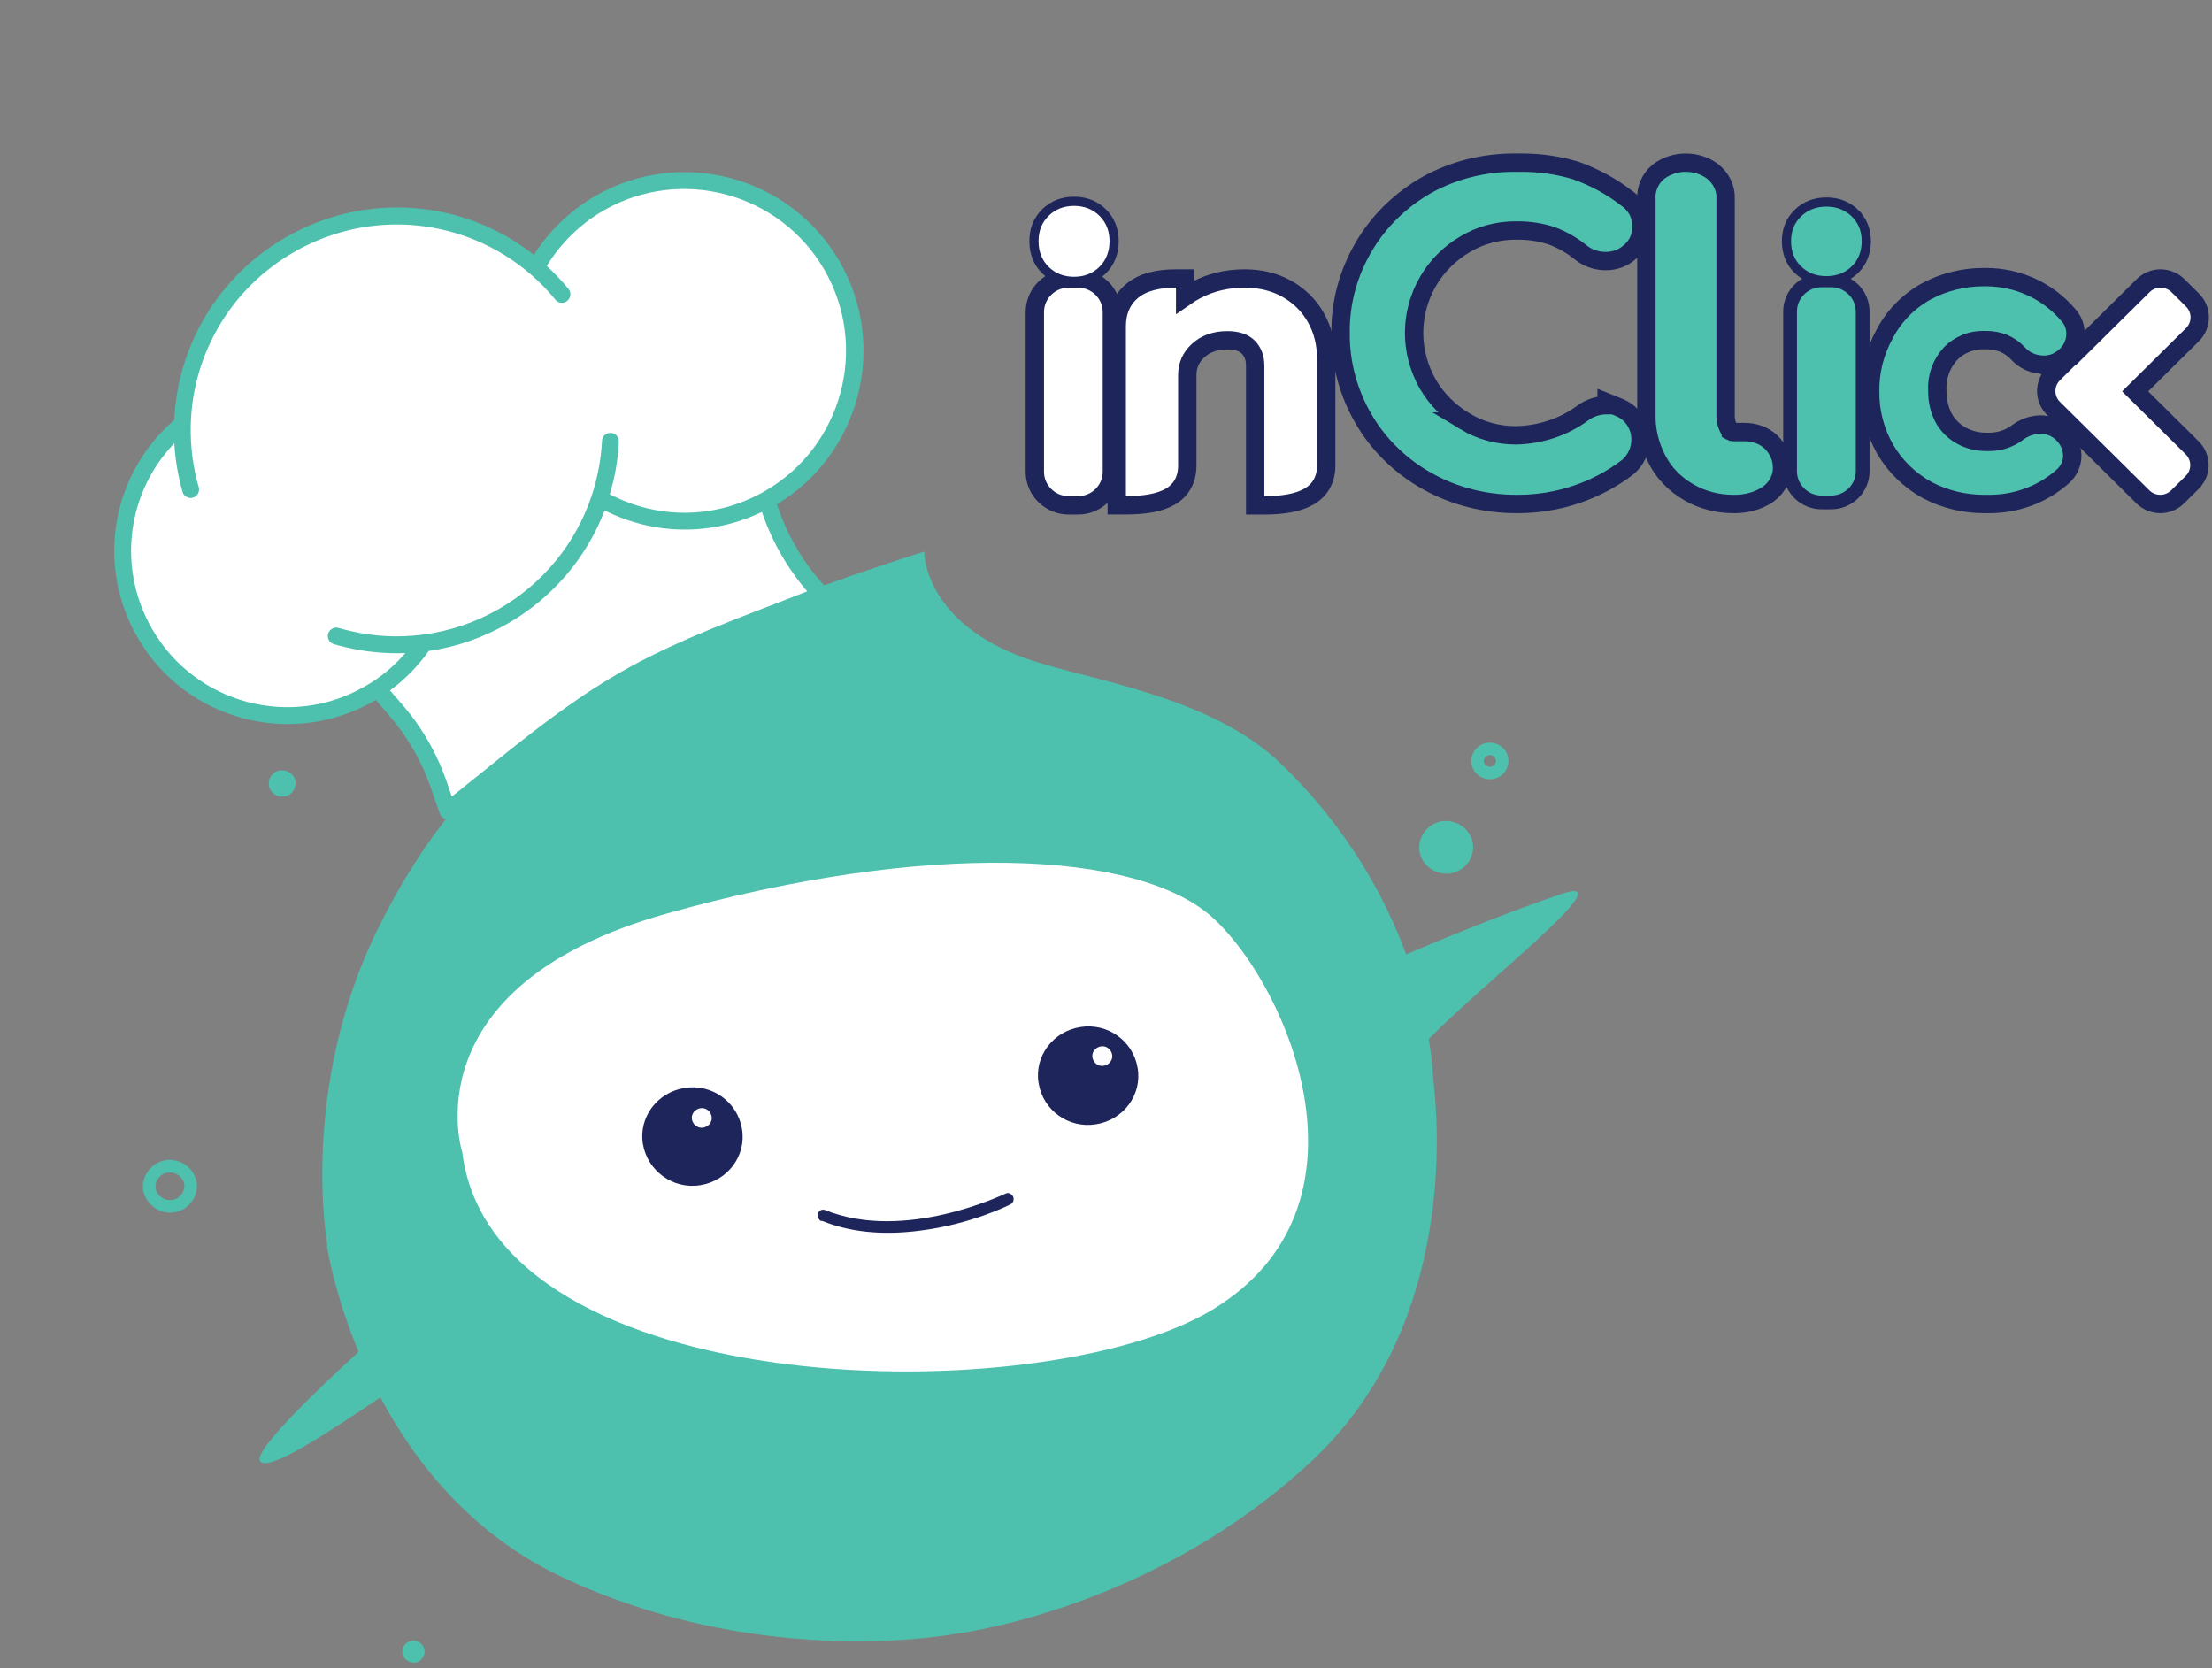 <svg width="309" height="233" viewBox="0 0 309 233" fill="none" xmlns="http://www.w3.org/2000/svg">
<rect x="0" y="0" width="309" height="233" fill="#808080" stroke="none"/>
<path d="M209.831 106.039L209.831 106.039L209.832 106.045C209.965 106.931 209.335 107.828 208.386 107.96L208.386 107.96L208.38 107.961C207.449 108.097 206.549 107.453 206.419 106.544L206.419 106.544L206.418 106.538C206.285 105.652 206.914 104.754 207.863 104.622L207.863 104.622L207.869 104.621C208.8 104.486 209.7 105.129 209.831 106.039Z" stroke="#4DC0AE" stroke-width="1.753"/>
<path d="M218.151 124.855C209.898 127.652 200.882 131.403 196.433 133.312C193.529 125.424 188.35 115.795 179.079 106.803C170.028 98.011 155.493 95.583 145.695 92.736C128.901 87.863 129.105 77.045 129.105 77.045C129.105 77.045 105.451 84.413 91.323 91.581C71.982 101.394 61.148 112.949 52.93 129.443C41.689 151.967 45.73 173.938 45.73 173.938L45.662 174.005C45.662 174.005 46.613 180.469 50.094 188.825C44.253 194.167 35.304 202.724 36.34 204.097C37.444 205.655 45.577 200.263 53.134 195.189C58.041 204.382 65.937 214.38 78.588 220.324C104.924 232.7 130.293 228.781 133.367 228.229C136.457 227.827 161.894 223.908 183.069 204.231C202.478 186.246 201.102 159.402 200.355 152.101C200.287 151.079 200.151 150.075 200.084 149.053C200.033 148.266 199.863 146.826 199.591 145.118C207.164 137.364 227.117 121.841 218.168 124.855H218.151Z" fill="#4DC0AE"/>
<path d="M169.35 182.947C193.072 168.612 180.116 138.185 169.622 128.372C159.128 118.575 129.038 117.487 93.039 127.635C57.041 137.783 64.58 160.976 64.58 160.976C68.961 196.143 145.628 197.282 169.35 182.947Z" fill="white"/>
<path d="M23.289 162.916C24.891 162.714 26.346 163.77 26.608 165.296C26.805 166.767 25.77 168.217 24.189 168.482C22.587 168.684 21.133 167.628 20.87 166.102C20.673 164.631 21.708 163.181 23.289 162.916Z" stroke="#4DC0AE" stroke-width="1.753"/>
<path d="M205.756 117.823C205.417 115.797 203.498 114.44 201.443 114.708C199.388 115.043 198.013 116.935 198.285 118.895C198.624 120.921 200.543 122.277 202.598 122.009C204.652 121.675 206.028 119.782 205.756 117.823Z" fill="#4DC0AE"/>
<path d="M41.266 109.165C41.13 108.144 40.161 107.474 39.142 107.608C38.106 107.742 37.426 108.696 37.562 109.701C37.698 110.722 38.666 111.392 39.686 111.258C40.722 111.124 41.402 110.17 41.266 109.165Z" fill="#4DC0AE"/>
<path d="M59.302 230.473C59.166 229.669 58.419 229.05 57.519 229.184C56.703 229.318 56.075 230.055 56.21 230.942C56.346 231.746 57.094 232.299 57.994 232.232C58.81 232.098 59.438 231.361 59.302 230.473Z" fill="#4DC0AE"/>
<path d="M103.652 157.71C103.04 153.926 99.474 151.347 95.637 151.966C91.799 152.569 89.184 156.086 89.812 159.804C90.441 163.521 93.99 166.167 97.827 165.547C101.665 164.928 104.28 161.428 103.652 157.71Z" fill="#1D255B"/>
<path d="M99.409 155.952C99.273 155.215 98.593 154.663 97.829 154.797C97.081 154.931 96.521 155.6 96.657 156.354C96.793 157.091 97.472 157.643 98.237 157.509C98.984 157.375 99.545 156.706 99.409 155.952Z" fill="#FDFDFF"/>
<path d="M158.924 149.204C158.313 145.419 154.747 142.84 150.909 143.46C147.072 144.063 144.457 147.58 145.085 151.297C145.696 155.082 149.262 157.661 153.1 157.041C156.937 156.438 159.552 152.922 158.924 149.204Z" fill="#1D255B"/>
<path d="M155.359 147.314C155.224 146.577 154.544 146.024 153.78 146.158C153.032 146.292 152.471 146.962 152.607 147.716C152.743 148.469 153.423 149.005 154.187 148.871C154.935 148.737 155.495 148.067 155.359 147.314Z" fill="#FDFDFF"/>
<path d="M114.755 170.572C114.347 170.438 114.143 169.902 114.279 169.483C114.415 169.064 114.823 168.88 115.247 169.014C126.42 173.552 140.276 166.787 140.48 166.72C140.82 166.519 141.295 166.72 141.516 167.122C141.72 167.524 141.516 168.076 141.176 168.21C140.837 168.411 135.556 170.99 128.764 171.861C124.383 172.464 119.373 172.397 114.772 170.505V170.572H114.755Z" fill="#1D255B"/>
<g clip-path="url(#clip0_3916_40271)">
<path fill-rule="evenodd" clip-rule="evenodd" d="M107.288 70.084C114.613 65.944 119.564 58.116 119.587 49.129C119.621 35.791 108.789 24.951 95.393 24.917C86.474 24.894 78.667 29.668 74.435 36.797C69.177 32.535 62.493 29.984 55.218 29.984C38.668 29.984 25.18 43.186 24.573 59.702C20.208 63.931 17.498 69.831 17.498 76.358C17.498 89.223 28.023 99.652 41.006 99.652C45.374 99.652 49.465 98.472 52.969 96.415C56.385 100.774 61.178 107.413 63.018 112.475C81.703 95.221 96.273 90.009 107.794 85.888C110.043 85.083 112.176 84.32 114.201 83.517C111.165 79.469 108.618 73.514 107.288 70.084Z" fill="white"/>
<path d="M107.288 70.084L107.235 69.991L107.154 70.037L107.188 70.123L107.288 70.084ZM119.587 49.129L119.694 49.129L119.587 49.129ZM95.393 24.917L95.393 25.024L95.393 24.917ZM74.435 36.797L74.368 36.88L74.464 36.958L74.527 36.852L74.435 36.797ZM55.218 29.984L55.218 29.877L55.218 29.984ZM24.573 59.702L24.647 59.779L24.678 59.749L24.679 59.706L24.573 59.702ZM17.498 76.358L17.392 76.358L17.498 76.358ZM41.006 99.652L41.006 99.545L41.006 99.652ZM52.969 96.415L53.053 96.349L52.996 96.275L52.915 96.323L52.969 96.415ZM63.018 112.475L62.918 112.511L62.973 112.662L63.091 112.553L63.018 112.475ZM107.794 85.888L107.83 85.988L107.794 85.888ZM114.201 83.517L114.24 83.617L114.37 83.565L114.286 83.453L114.201 83.517ZM107.34 70.177C114.698 66.019 119.67 58.157 119.694 49.129L119.48 49.129C119.457 58.076 114.528 65.869 107.235 69.991L107.34 70.177ZM119.694 49.129C119.728 35.732 108.848 24.845 95.394 24.81L95.393 25.024C108.73 25.058 119.514 35.851 119.48 49.129L119.694 49.129ZM95.394 24.81C86.435 24.787 78.594 29.582 74.343 36.743L74.527 36.852C78.74 29.753 86.513 25.001 95.393 25.024L95.394 24.81ZM74.502 36.714C69.226 32.437 62.519 29.877 55.218 29.877L55.218 30.091C62.468 30.091 69.128 32.633 74.368 36.88L74.502 36.714ZM55.218 29.877C38.609 29.877 25.075 43.125 24.466 59.698L24.679 59.706C25.284 43.246 38.726 30.091 55.218 30.091L55.218 29.877ZM24.498 59.625C20.113 63.873 17.392 69.801 17.392 76.358L17.605 76.358C17.605 69.861 20.302 63.989 24.647 59.779L24.498 59.625ZM17.392 76.358C17.392 89.283 27.965 99.759 41.006 99.759L41.006 99.545C28.081 99.545 17.605 89.163 17.605 76.358L17.392 76.358ZM41.006 99.759C45.394 99.759 49.503 98.573 53.023 96.507L52.915 96.323C49.426 98.37 45.355 99.545 41.006 99.545L41.006 99.759ZM63.119 112.438C61.271 107.358 56.468 100.707 53.053 96.349L52.885 96.481C56.302 100.842 61.084 107.468 62.918 112.511L63.119 112.438ZM107.758 85.787C96.232 89.91 81.645 95.128 62.946 112.396L63.091 112.553C81.76 95.313 96.315 90.107 107.83 85.988L107.758 85.787ZM114.162 83.418C112.139 84.22 110.008 84.983 107.758 85.787L107.83 85.988C110.079 85.184 112.214 84.42 114.24 83.617L114.162 83.418ZM107.188 70.123C108.518 73.553 111.07 79.52 114.115 83.582L114.286 83.453C111.26 79.418 108.717 73.474 107.387 70.046L107.188 70.123Z" fill="white"/>
<path d="M117.285 36.521C110.399 24.595 95.086 20.489 83.164 27.372C79.678 29.384 76.74 32.211 74.581 35.59C64.791 27.884 51.108 26.69 39.88 33.172C30.481 38.599 24.807 48.297 24.345 58.66C15.555 66.252 13.379 78.94 19.219 89.055C25.893 100.615 40.709 104.572 52.245 97.911L52.496 97.767L54.371 99.947C56.931 102.913 58.877 106.285 60.166 109.985L61.433 113.646C61.564 114.007 61.861 114.299 62.225 114.396C62.59 114.494 62.984 114.421 63.289 114.193C71.061 107.907 78.942 101.137 87.628 96.123C96.314 91.108 105.883 87.803 115.212 84.215C115.27 84.182 115.32 84.179 115.378 84.145C115.666 83.979 115.869 83.707 115.94 83.384C116.026 83 115.922 82.598 115.626 82.307C112.405 78.951 109.966 74.862 108.544 70.442C120.167 63.398 124.092 48.313 117.285 36.521ZM21.26 87.876C16.344 79.36 17.713 68.834 24.351 61.918C24.478 64.183 24.863 66.452 25.497 68.706C25.674 69.324 26.324 69.694 26.96 69.506C27.578 69.329 27.947 68.679 27.759 68.043C26.929 65.182 26.596 62.292 26.643 59.439C26.657 59.328 26.67 59.218 26.653 59.099C26.986 49.402 32.238 40.307 41.02 35.237C51.767 29.032 64.954 30.435 74.064 38.252C74.105 38.279 74.128 38.318 74.169 38.345C75.399 39.408 76.535 40.575 77.59 41.868C77.956 42.324 78.599 42.415 79.081 42.137C79.138 42.104 79.196 42.071 79.243 42.018C79.746 41.599 79.831 40.856 79.412 40.353C78.466 39.204 77.434 38.13 76.379 37.146C78.339 33.959 81.039 31.296 84.294 29.417C95.079 23.19 108.934 26.905 115.163 37.695C121.392 48.484 117.682 62.34 106.897 68.567L106.512 68.79C99.839 72.488 91.922 72.563 85.183 69.03C85.906 66.635 86.336 64.177 86.446 61.699C86.476 61.039 85.974 60.481 85.326 60.47C84.666 60.44 84.108 60.942 84.097 61.59C83.955 64.19 83.473 66.78 82.646 69.262C80.426 75.913 75.831 81.52 69.764 85.022C66.471 86.924 62.887 88.145 59.141 88.638C59.06 88.633 58.992 88.647 58.903 88.672C55.57 89.081 52.212 88.914 48.937 88.133C48.412 88.025 47.865 87.878 47.307 87.712C46.688 87.53 46.022 87.889 45.84 88.508C45.658 89.127 46.017 89.793 46.636 89.975C47.255 90.157 47.832 90.312 48.418 90.436C51.116 91.062 53.862 91.326 56.626 91.221C55.303 92.755 53.77 94.103 52.053 95.222C51.737 95.43 51.41 95.619 51.025 95.842C40.647 101.885 27.278 98.3 21.26 87.876ZM112.763 82.598C103.877 86.11 94.746 89.238 86.446 94.031C78.145 98.823 70.597 105.324 63.113 111.264L62.4 109.183C61.024 105.199 58.922 101.558 56.159 98.375L54.478 96.442C56.568 94.902 58.38 93.059 59.896 90.925C63.808 90.362 67.545 89.052 70.993 87.062C77.175 83.492 81.922 77.926 84.462 71.296C91.408 74.787 99.445 74.874 106.436 71.505C107.818 75.588 109.968 79.356 112.763 82.598Z" fill="#4DC0AE"/>
</g>
<path d="M224.432 56.201V56.595C224.4 56.595 224.368 56.594 224.335 56.594H224.319H224.302L224.284 56.595C223.145 56.626 222.026 57.007 221.117 57.679L221.115 57.68C218.493 59.628 215.178 60.746 211.744 60.808C209.225 60.806 206.783 60.137 204.683 58.87L204.684 58.87L204.674 58.864C202.489 57.569 200.684 55.77 199.47 53.68C198.208 51.474 197.536 48.986 197.536 46.502C197.536 44.013 198.202 41.526 199.47 39.323L199.471 39.322C200.686 37.206 202.483 35.401 204.673 34.108L204.677 34.106C206.775 32.857 209.199 32.195 211.706 32.195H212.106C213.738 32.195 215.337 32.459 216.828 32.961C218.294 33.522 219.635 34.292 220.824 35.263L220.824 35.263L220.835 35.272C221.816 36.055 223.039 36.465 224.311 36.465C225.592 36.465 226.75 36.032 227.639 35.238C228.171 34.806 228.59 34.26 228.87 33.667C229.162 33.059 229.302 32.39 229.297 31.779C229.324 31.027 229.185 30.299 228.854 29.547L228.835 29.504L228.813 29.462C228.432 28.746 227.866 28.113 227.231 27.685C225.105 26.034 222.72 24.737 220.106 23.809L220.073 23.797L220.04 23.788C217.646 23.08 215.15 22.718 212.644 22.718L211.421 22.718L211.418 22.718C207.219 22.726 203.076 23.771 199.425 25.767L199.417 25.771L199.41 25.775C195.696 27.868 192.616 30.862 190.523 34.436C188.354 38.105 187.221 42.27 187.27 46.462C187.221 50.698 188.344 54.887 190.522 58.589C192.625 62.191 195.724 65.187 199.475 67.265L199.476 67.265C203.188 69.321 207.425 70.398 211.812 70.398H212.065C217.612 70.398 223.044 68.586 227.418 65.221L227.46 65.189L227.499 65.153C228.532 64.213 229.13 62.928 229.166 61.556C229.218 60.238 228.736 58.98 227.832 58.016L227.824 58.008L227.817 58.001C227.358 57.528 226.816 57.163 226.194 56.912L224.432 56.201Z" fill="#4DC0AE" stroke="#1D255B" stroke-width="2.564"/>
<path d="M247.45 61.787L247.425 61.761L247.4 61.738C246.904 61.282 246.316 60.917 245.65 60.681C245.037 60.462 244.402 60.35 243.696 60.35H242.077C241.949 60.345 241.85 60.31 241.792 60.277L241.792 60.276L241.781 60.27C241.726 60.239 241.701 60.214 241.672 60.161L241.654 60.128L241.634 60.096C241.217 59.439 241.02 58.71 241.05 57.95L241.051 57.924V57.899V27.778C241.089 27.046 240.936 26.326 240.628 25.674C240.315 25.003 239.843 24.434 239.265 23.956L239.239 23.935L239.211 23.915C238.153 23.132 236.822 22.718 235.483 22.718C234.133 22.718 232.802 23.137 231.692 23.966L231.66 23.99L231.63 24.016C231.071 24.49 230.627 25.076 230.34 25.763C230.078 26.384 229.939 27.089 229.988 27.747V57.859C229.936 60.026 230.451 62.219 231.473 64.172C232.429 66.074 233.983 67.648 235.916 68.767C237.767 69.839 239.922 70.398 242.132 70.398H242.36C243.84 70.398 245.292 70.034 246.564 69.308L246.568 69.306C247.281 68.896 247.866 68.323 248.278 67.666L248.28 67.663C248.706 66.98 248.945 66.181 248.939 65.389C248.965 64.039 248.416 62.778 247.45 61.787Z" fill="#4DC0AE" stroke="#1D255B" stroke-width="2.564"/>
<path d="M289.315 48.805L289.319 48.8C289.704 48.168 289.916 47.436 289.93 46.713C289.962 45.686 289.589 44.702 288.911 43.979C287.509 42.32 285.708 40.964 283.705 40.057L283.704 40.057C281.743 39.171 279.573 38.708 277.42 38.708H277.053C274.275 38.708 271.523 39.393 269.076 40.705L269.065 40.711L269.055 40.717C266.573 42.108 264.57 44.16 263.285 46.625C261.906 49.105 261.199 51.905 261.249 54.705C261.217 57.504 261.936 60.27 263.332 62.73L263.332 62.73L263.339 62.741C264.722 65.12 266.751 67.096 269.217 68.457L269.229 68.464L269.241 68.47C271.664 69.74 274.397 70.398 277.143 70.398H277.925C281.722 70.398 285.362 69.036 288.163 66.544L288.165 66.542C288.559 66.19 288.884 65.763 289.122 65.26L289.122 65.26L289.128 65.248C289.359 64.745 289.482 64.209 289.482 63.621V63.599L289.481 63.577C289.458 62.902 289.273 62.233 288.949 61.642C288.632 61.062 288.183 60.552 287.658 60.168C286.91 59.607 285.993 59.301 285.009 59.291L284.967 59.29L284.925 59.292C283.801 59.354 282.72 59.734 281.822 60.418C280.721 61.255 279.324 61.721 277.901 61.721H277.42C276.185 61.721 274.976 61.407 273.934 60.821C272.901 60.232 272.065 59.38 271.521 58.395C270.925 57.25 270.616 55.956 270.63 54.61L270.63 54.569L270.628 54.527C270.525 52.638 271.186 50.806 272.481 49.39C273.079 48.779 273.796 48.298 274.604 47.974L274.904 47.853C275.573 47.622 276.278 47.505 277.004 47.505H277.453C278.302 47.505 279.125 47.659 279.89 47.957C280.653 48.279 281.349 48.77 281.887 49.357C282.332 49.847 282.875 50.254 283.505 50.531C284.129 50.81 284.805 50.946 285.517 50.946C286.312 50.946 287.121 50.727 287.773 50.298C288.393 49.94 288.929 49.43 289.315 48.805Z" fill="#4DC0AE" stroke="#1D255B" stroke-width="2.564"/>
<path d="M158.207 40.587L158.207 40.587L158.204 40.59C156.712 41.808 156.002 43.527 156 45.568C156 45.571 156 45.573 156 45.576V69.298V70.58H157.283C159.852 70.58 161.974 70.235 163.443 69.393C165.075 68.462 165.854 66.923 165.854 65.025V52.43C165.854 51.026 166.351 49.903 167.373 48.969C168.402 48.034 169.722 47.532 171.45 47.532C172.904 47.532 173.809 47.914 174.383 48.493C175 49.131 175.339 49.951 175.339 51.084V69.306V70.588H176.621C179.168 70.588 181.276 70.24 182.775 69.409C183.565 68.971 184.205 68.371 184.639 67.597C185.07 66.827 185.258 65.957 185.258 65.033V50.073C185.258 48.008 184.793 46.097 183.83 44.387C182.873 42.676 181.511 41.332 179.79 40.356L179.79 40.356L179.786 40.353C178.043 39.374 176.056 38.898 173.863 38.898C171.441 38.898 169.193 39.422 167.159 40.477C166.598 40.767 166.064 41.087 165.558 41.44V40.181V38.898H164.276C161.788 38.898 159.693 39.383 158.207 40.587Z" fill="white" stroke="#1D255B" stroke-width="2.564"/>
<path d="M306.224 62.543L298.265 54.668L306.269 46.749C307.62 45.412 307.627 43.237 306.267 41.902C306.266 41.901 306.265 41.901 306.265 41.9L304.241 39.898C302.898 38.569 300.724 38.562 299.382 39.9C299.381 39.901 299.38 39.901 299.38 39.902L289.27 49.906C289.199 49.948 289.042 50.042 288.887 50.195L286.86 52.202L287.762 53.113L286.86 52.202C285.509 53.538 285.502 55.713 286.862 57.048C286.863 57.049 286.863 57.05 286.864 57.05L299.343 69.398C300.686 70.728 302.86 70.735 304.202 69.397C304.203 69.396 304.204 69.395 304.205 69.394L306.228 67.392C307.579 66.055 307.586 63.881 306.226 62.546C306.225 62.545 306.225 62.544 306.224 62.543Z" fill="white" stroke="#1D255B" stroke-width="2.564"/>
<path d="M255.786 39.157H254.475C252.051 39.157 250.06 41.096 250.06 43.519V65.82C250.06 68.243 252.051 70.182 254.475 70.182H255.786C258.21 70.182 260.201 68.243 260.201 65.82V43.519C260.201 41.096 258.21 39.157 255.786 39.157Z" fill="#4DC0AE" stroke="#1D255B" stroke-width="1.923"/>
<path d="M251.151 29.764L251.151 29.764C250.083 30.806 249.557 32.09 249.557 33.687C249.557 35.273 250.076 36.626 251.152 37.667C252.212 38.701 253.558 39.212 255.133 39.212C256.708 39.212 258.055 38.701 259.115 37.667C260.192 36.624 260.71 35.23 260.71 33.687C260.71 32.132 260.177 30.799 259.116 29.764L258.668 30.223L259.116 29.764C258.056 28.729 256.709 28.218 255.133 28.218C253.558 28.218 252.211 28.729 251.151 29.764Z" fill="#4DC0AE" stroke="#1D255B" stroke-width="1.282"/>
<path d="M150.586 38.898H149.294C146.695 38.898 144.559 40.981 144.559 43.587V65.9C144.559 68.505 146.695 70.588 149.294 70.588H150.586C153.185 70.588 155.322 68.505 155.322 65.9V43.587C155.322 40.981 153.185 38.898 150.586 38.898Z" fill="white" stroke="#1D255B" stroke-width="2.564"/>
<path d="M146.034 29.693L146.034 29.693C144.963 30.754 144.437 32.058 144.437 33.68C144.437 35.291 144.957 36.665 146.035 37.725C147.099 38.777 148.452 39.299 150.036 39.299C151.62 39.299 152.973 38.777 154.036 37.725C155.117 36.663 155.634 35.248 155.634 33.68C155.634 32.101 155.101 30.747 154.037 29.693C152.974 28.64 151.62 28.118 150.036 28.118C148.451 28.118 147.098 28.64 146.034 29.693Z" fill="white" stroke="#1D255B" stroke-width="1.282"/>
<defs>
<clipPath id="clip0_3916_40271">
<rect width="111.194" height="81.893" fill="white" transform="translate(0.187 56.089) rotate(-30)"/>
</clipPath>
</defs>
</svg>
